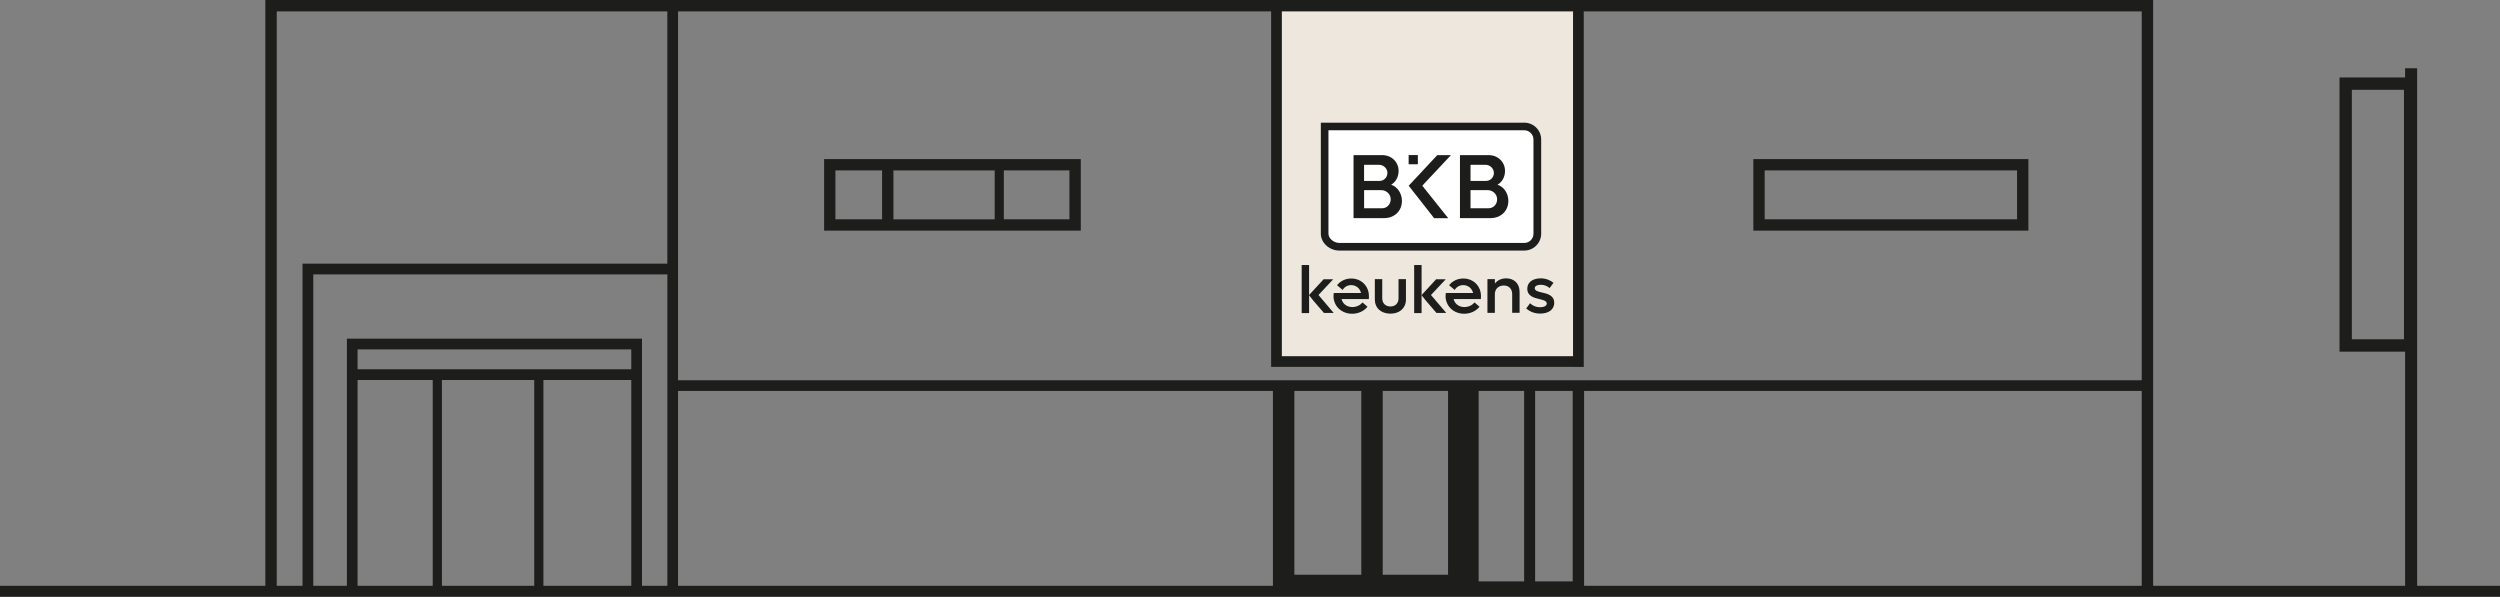<?xml version="1.0" encoding="UTF-8"?> <svg xmlns="http://www.w3.org/2000/svg" id="b" viewBox="0 0 650.7 155.31"><rect x="0" y="0" width="650.7" height="155.31" fill="#808080" stroke="none"/><g id="c"><rect x="331.67" y="1.86" width="79.6" height="92.33" style="fill:#eee7dd;"></rect><path d="M396.74,65.22h-48.17c-2.56,0-4.79-2.04-4.79-4.38v-28.92h52.96c2.43,0,4.4,1.97,4.4,4.38v24.56c-.02,2.41-1.99,4.36-4.4,4.36" style="fill:#fff;"></path><polygon points="371.1 78.22 369.99 76.82 373.8 72.68 376.31 72.68 372.45 76.78 376.43 81.45 373.88 81.45 371.1 78.22" style="fill:#1d1d1b;"></polygon><rect x="368.08" y="68.98" width="1.93" height="12.51" style="fill:#1d1d1b;"></rect><polygon points="341.81 78.22 340.7 76.82 344.51 72.68 347.01 72.68 343.17 76.78 347.13 81.45 344.59 81.45 341.81 78.22" style="fill:#1d1d1b;"></polygon><rect x="338.8" y="68.98" width="1.93" height="12.51" style="fill:#1d1d1b;"></rect><path d="M356.3,77.09c0-2.65-1.98-4.6-4.6-4.6-1.54,0-2.86.68-3.7,1.75l1.46,1.22c.46-.77,1.26-1.25,2.22-1.25,1.25,0,2.27.81,2.57,2.05h-7.1c-.04.25-.07.51-.07.77,0,2.63,2.06,4.63,4.86,4.63,1.65,0,3.1-.71,3.99-1.82l-1.3-1.12c-.51.65-1.48,1.2-2.63,1.2-1.42,0-2.51-.82-2.82-2.08h7.1c.01-.24.03-.52.03-.76" style="fill:#1d1d1b;"></path><path d="M385.47,77.09c0-2.65-1.98-4.6-4.6-4.6-1.54,0-2.86.68-3.7,1.75l1.46,1.22c.46-.77,1.26-1.25,2.22-1.25,1.25,0,2.27.81,2.57,2.05h-7.1c-.04.25-.07.51-.07.77,0,2.63,2.06,4.63,4.85,4.63,1.65,0,3.1-.71,3.99-1.82l-1.3-1.12c-.51.65-1.48,1.2-2.63,1.2-1.42,0-2.51-.82-2.82-2.08h7.1c0-.24.03-.52.03-.76" style="fill:#1d1d1b;"></path><path d="M357.84,77.93v-5.27h1.93v5.01c0,1.25.86,2.1,2.13,2.1s2.11-.84,2.11-2.1v-5.01h1.93v5.28c0,2.23-1.62,3.7-4.04,3.7-2.43-.01-4.06-1.46-4.06-3.71" style="fill:#1d1d1b;"></path><path d="M395.52,75.9v5.52h-1.93v-4.88c0-1.34-.86-2.23-2.18-2.23-1.4,0-2.33.92-2.33,2.27v4.86h-1.93v-8.78h1.94v1.13c.71-.88,1.72-1.34,2.95-1.34,2.07,0,3.47,1.38,3.47,3.46" style="fill:#1d1d1b;"></path><path d="M397.24,80.29l1-1.36c.67.64,1.53,1.04,2.62,1.04.98,0,1.73-.35,1.73-.96,0-.69-.86-.92-1.89-1.16-1.41-.33-3.18-.77-3.18-2.7,0-1.81,1.59-2.7,3.48-2.7,1.45,0,2.57.53,3.34,1.17l-1.01,1.36c-.6-.52-1.37-.86-2.29-.86-.86,0-1.57.29-1.57.89,0,.69.84.89,1.9,1.13,1.41.31,3.16.76,3.16,2.66s-1.62,2.82-3.66,2.82c-1.59,0-2.79-.6-3.64-1.33" style="fill:#1d1d1b;"></path><path d="M345.77,33.91v26.93c0,1.2,1.38,2.39,2.8,2.39h48.17c1.33,0,2.39-1.07,2.39-2.39v-24.54c0-1.31-1.09-2.39-2.39-2.39h-50.97ZM396.74,65.22h-48.17c-2.56,0-4.79-2.04-4.79-4.38v-28.92h52.96c2.43,0,4.4,1.97,4.4,4.38v24.56c-.02,2.41-1.99,4.36-4.4,4.36" style="fill:#1d1d1b;"></path><path d="M369,42.76h-2.32s-.04-.02-.04-.04v-2.32s.02-.04.04-.04h2.32s.04.02.04.04v2.32s-.02.04-.04.04" style="fill:#1d1d1b;"></path><path d="M364.89,52.32c0,2.6-1.97,4.45-4.6,4.45h-7.97s-.02-.02-.02-.02v-16.36s.02-.02.02-.02h7.42c2.43,0,4.29,1.77,4.29,4.14,0,1.56-.81,2.93-1.91,3.54-.02.02-.02.04,0,.04,1.64.55,2.78,2.26,2.78,4.23M355.04,42.93v4.14s.02.02.02.02h3.99c1.07,0,1.95-.79,2.06-1.88.13-1.25-.94-2.32-2.19-2.32h-3.86s-.02.02-.02.04M361.97,51.84c0-1.31-1.14-2.35-2.45-2.35h-4.45s-.02.02-.02.02v4.68s.02.02.02.02h4.56c1.34.04,2.34-1.01,2.34-2.36" style="fill:#1d1d1b;"></path><path d="M392.59,52.32c0,2.6-1.97,4.45-4.6,4.45h-7.97s-.02-.02-.02-.02v-16.36s.02-.02.02-.02h7.42c2.43,0,4.29,1.77,4.29,4.14,0,1.56-.81,2.93-1.93,3.54-.02.02-.02.04,0,.04,1.66.55,2.8,2.26,2.8,4.23M382.75,42.93v4.14s.02.02.02.02h3.99c1.07,0,1.95-.79,2.06-1.88.13-1.25-.94-2.32-2.19-2.32h-3.86s-.02.02-.02.04M389.67,51.84c0-1.31-1.14-2.35-2.45-2.35h-4.45s-.02.02-.02.02v4.68s.02.02.02.02h4.56c1.34.04,2.36-1.01,2.34-2.36" style="fill:#1d1d1b;"></path><path d="M370.18,48.34h0l7.44-7.93s0-.04-.02-.04h-3.5l-7.45,7.97,6.61,8.43.02.02h3.61s.04-.02.02-.04l-6.72-8.41Z" style="fill:#1d1d1b;"></path><path d="M214.5,41.41v18.62h66.81v-18.62h-66.81ZM229.59,57.08h-12.15v-12.73h12.15v12.73ZM232.54,44.36h26.36v12.73h-26.36v-12.73ZM278.35,57.08h-17.07v-12.73h17.07v12.73Z" style="fill:#1d1d1b;"></path><path d="M456.36,41.41v18.62h71.59v-18.62h-71.59ZM525,57.08h-65.69v-12.73h65.69v12.73Z" style="fill:#1d1d1b;"></path><path d="M629.13,152.47V17.76h-3.13v2.41h-17.07v71.36h17.07v60.95h-65.58V0H69.06v152.47H0v2.84h650.7v-2.84h-21.57ZM625.71,88.31h-13.57V23.37h13.57v64.94ZM333.64,2.97h75.79v89.74h-75.79V2.97ZM112.63,152.47h-19.56v-53.56h19.56v53.56ZM139.05,152.47h-24.03v-53.56h24.03v53.56ZM164.31,152.47h-22.87v-53.56h22.87v53.56ZM164.31,96.12h-71.24v-5.18h71.24v5.18ZM173.69,152.47h-6.59v-64.32h-76.81v64.32h-8.75v-81.05h92.16v81.05ZM173.69,68.63h-94.95v83.84h-6.71V2.97h101.66v65.66ZM331.32,152.47h-154.84v-50.71h154.84v50.71ZM354.32,149.6h-17.42v-47.85h17.42v47.85ZM376.9,149.6h-17.01v-47.85h17.01v47.85ZM396.7,151.33h-11.84v-49.57h11.84v49.57ZM409.34,151.33h-9.78v-49.57h9.78v49.57ZM557.45,152.47h-145.14v-50.71h145.14v50.71ZM557.45,98.97H176.48V2.97h154.37v92.52h78.58v.02h2.79V2.97h145.23v96Z" style="fill:#1d1d1b;"></path></g></svg> 